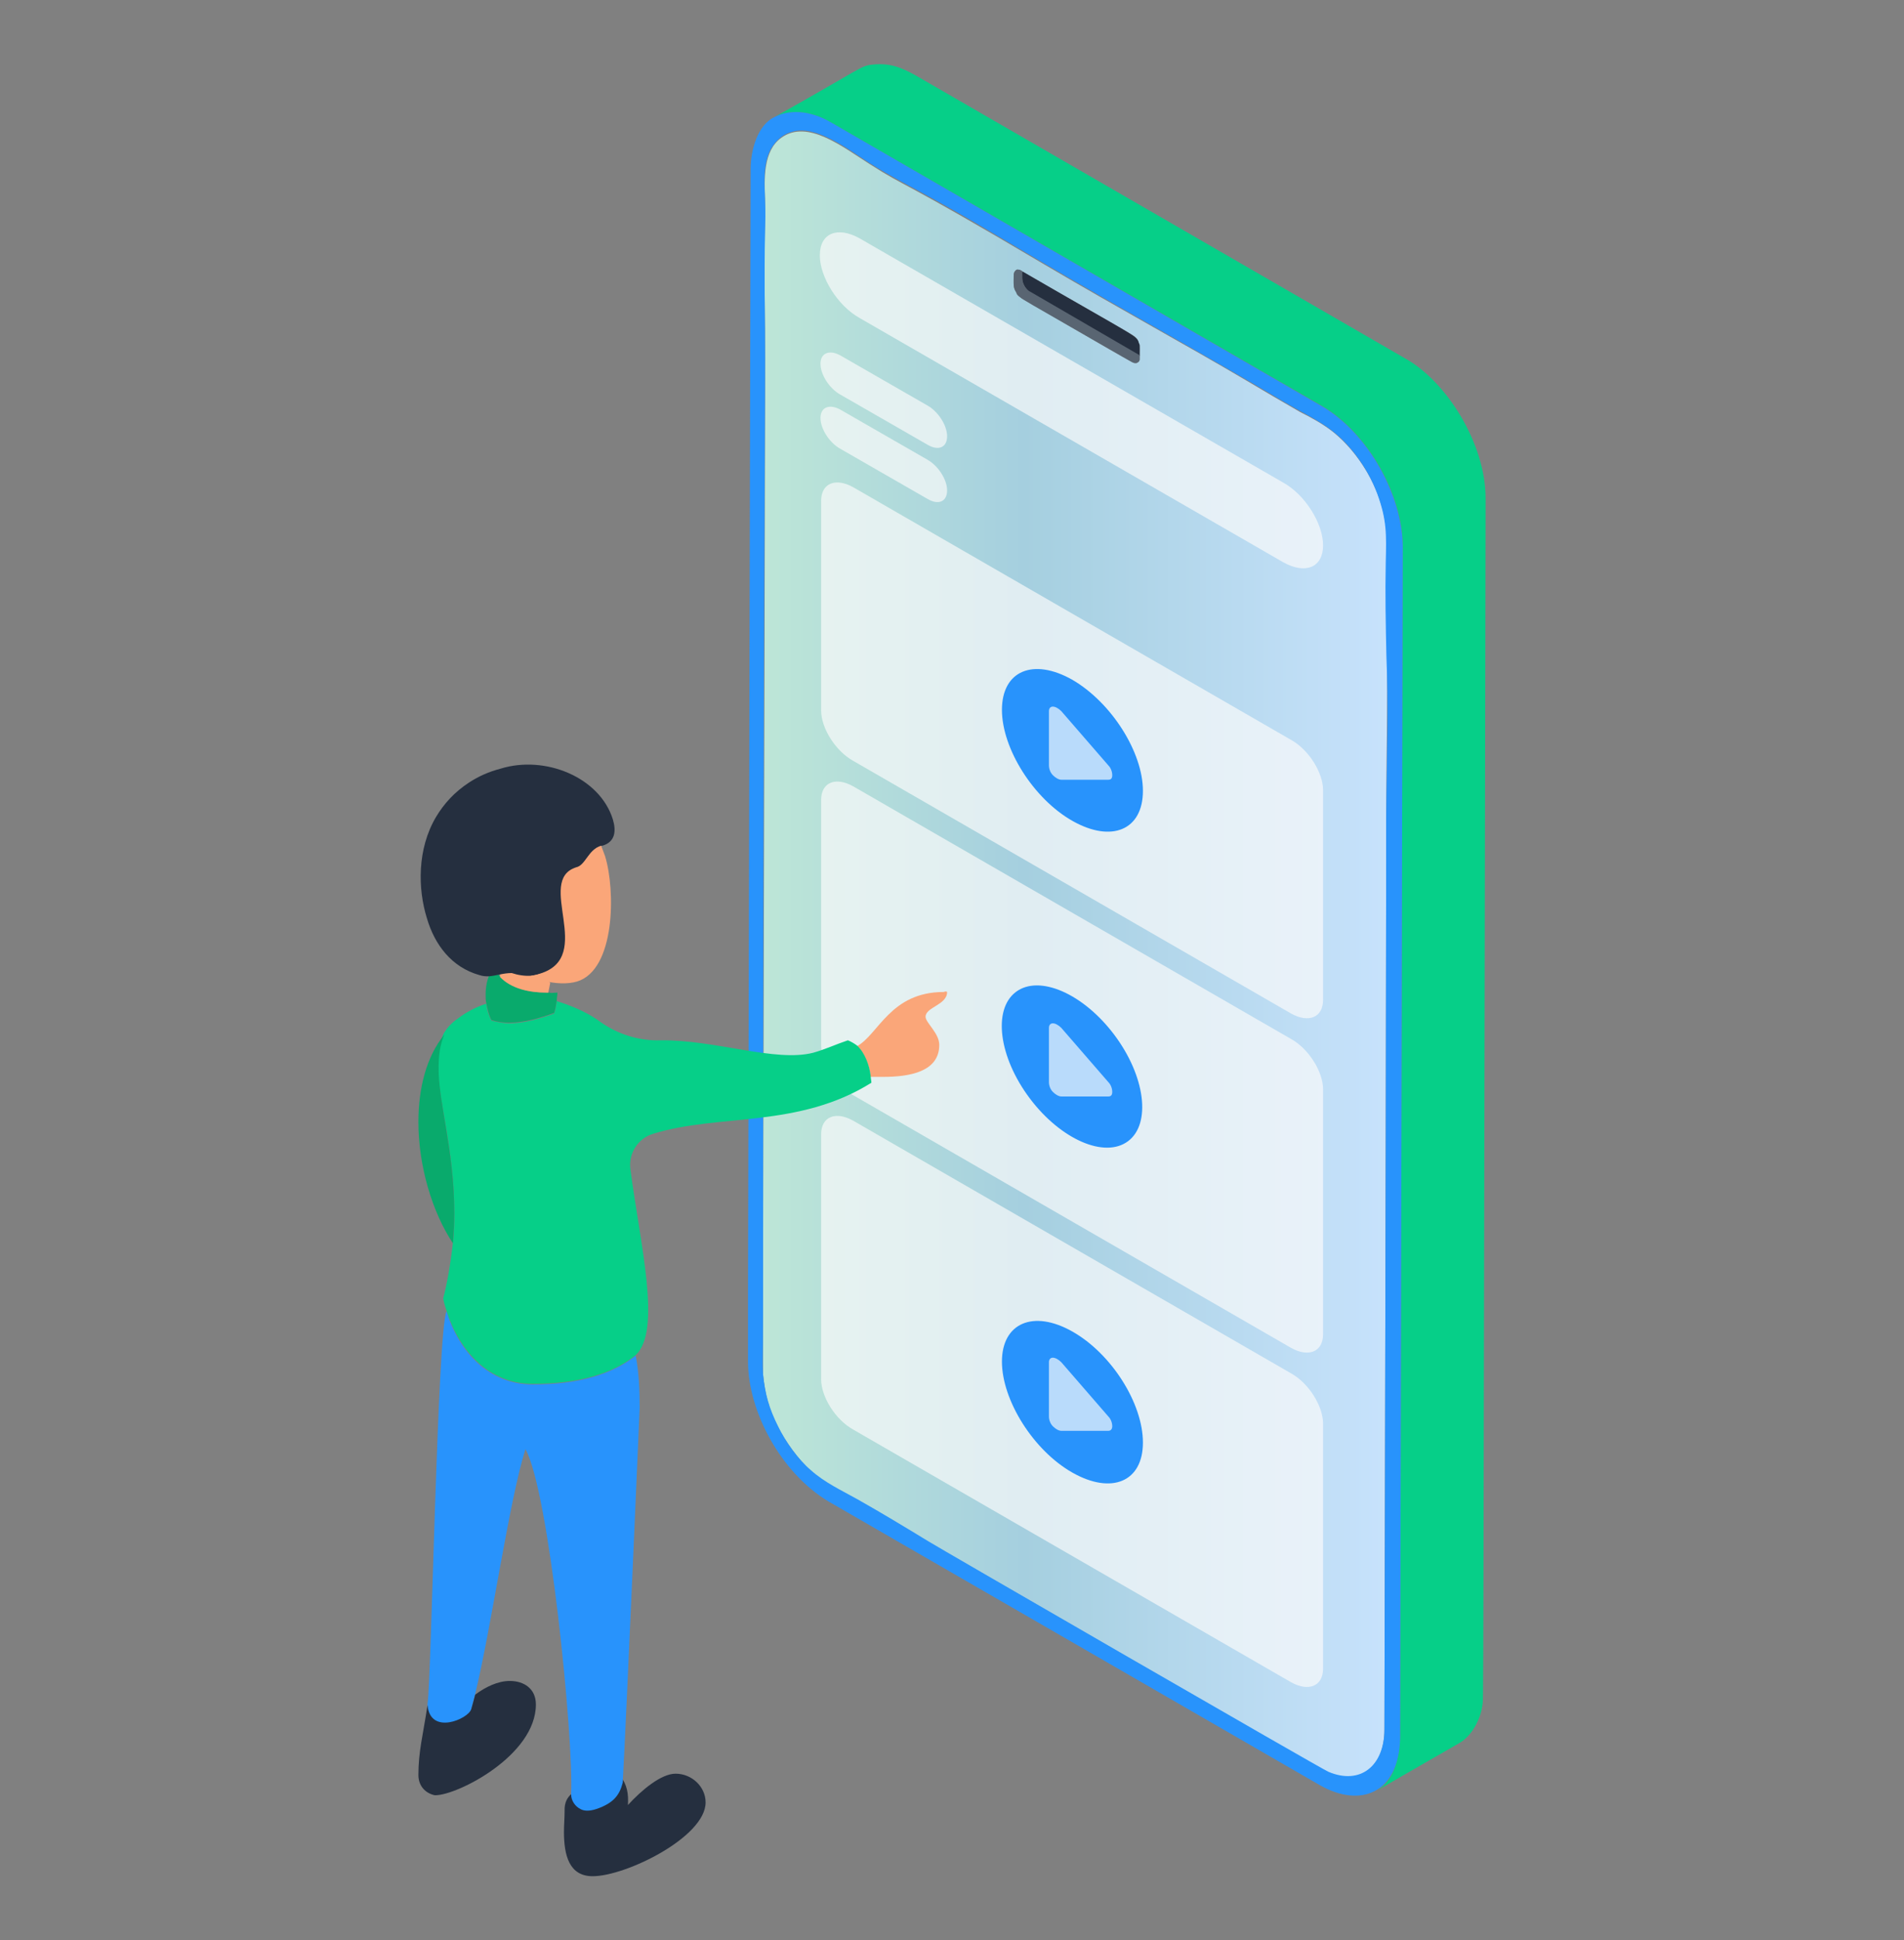 <?xml version="1.0" encoding="UTF-8"?> <!-- Generator: Adobe Illustrator 24.3.0, SVG Export Plug-In . SVG Version: 6.00 Build 0) --> <svg xmlns="http://www.w3.org/2000/svg" xmlns:xlink="http://www.w3.org/1999/xlink" id="Layer_1" x="0px" y="0px" viewBox="0 0 291.7 297.1" style="enable-background:new 0 0 291.7 297.1;" xml:space="preserve"><rect x="0" y="0" width="291.7" height="297.1" fill="#808080" stroke="none"/> <style type="text/css"> .st0{display:none;} .st1{display:inline;fill:#F5F5F5;} .st2{fill:url(#SVGID_1_);} .st3{opacity:0.69;fill:#FBFBFB;} .st4{fill:#252F3F;} .st5{fill:#596572;} .st6{fill:#06CF88;} .st7{fill:#2893FC;} .st8{fill:#FAA679;} .st9{fill:#09AA6C;} </style> <g id="Background_Complete"> </g> <g id="Background_Simple" class="st0"> <path class="st1" d="M270.4-35l-2.2,1.7c-18.8,14.5-28.5,38-24.4,61.2c0.5,3,1.3,5.9,2.2,8.8c6.9,20.7,25,37.4,46.4,42.7 c12.6,3.2,26.6,2.8,37.2,10.3c13.7,9.7,16.2,28.5,17.6,45.2c1.3,16.6,3.9,35.5,17.7,45.1c8.6,6.1,20,7,30.5,5.3 c27.7-4.6,50.4-26.8,60-52.8s7.5-55.2-1-81.6c-11.9-37-36.8-70.6-71.6-88.6C348-55.7,303.4-56.2,270.4-35z"></path> <ellipse class="st1" cx="-114.4" cy="60" rx="72.1" ry="72.1"></ellipse> </g> <g id="Table"> </g> <g id="Plants"> </g> <g id="Device"> </g> <g> <g> <g> <linearGradient id="SVGID_1_" gradientUnits="userSpaceOnUse" x1="116.923" y1="146.038" x2="212.597" y2="146.038"> <stop offset="0" style="stop-color:#BDE6D7"></stop> <stop offset="0.417" style="stop-color:#A5CFDF"></stop> <stop offset="1" style="stop-color:#C7E2FC"></stop> </linearGradient> <path class="st2" d="M116.9,210.5c0.3,3,0.9,5.3,2.3,8c1.1,2.2,3.1,5,5,6.7c2.1,1.9,4.7,3.1,7.2,4.5c3.7,2,7.2,4.2,10.8,6.4 c0.9,0.5,60.3,34.9,61.3,35.3c4.9,2.1,8.6-0.9,8.6-6.5c0.4-163.9,0.2-133.1,0.3-142.9c0-7.1,0.2-14.3,0.1-21.4 c0-4.7-0.2-9.4-0.1-14.2c0-2,0.1-4-0.1-6c-0.8-5.9-4.3-11.2-8-14.2c-1.5-1.2-3.3-2.2-5.1-3.1c-2.8-1.6-5.5-3.2-8.2-4.8 c-9.3-5.5-18.6-10.5-31-17.8c-22.6-13.4-20.9-11.6-26.8-15.4c-4.1-2.6-9.5-6.9-13.5-4c-2.8,2-2.6,6.3-2.5,9.4 c0.1,4.5-0.2,3.6,0,20.2C117.3,58.4,116.8,208,116.9,210.5z M174.6,54.7c0,0.1,0,0.2,0,0.3c0,0.1,0,0.2-0.1,0.3 c0,0.1-0.1,0.1-0.2,0.2c-0.6,0.3,0.4,0.7-17.8-9.8c-0.1-0.1-0.2-0.2-0.3-0.3c-0.2-0.1-0.5-0.5-0.5-0.7c-0.5-0.7-0.4-1.1-0.4-2.5 c0-0.4,0.1-0.7,0.4-0.8c0.1-0.1,0.4-0.1,0.5,0c0.1,0,0.2,0,0.3,0.1c2.7,1.6,17,9.7,17.3,10c0.3,0.3,0.5,0.4,0.7,1.1 C174.7,52.9,174.6,53.7,174.6,54.7z"></path> <g> <g> <path class="st3" d="M142.1,68.1l-13.4-7.7c-1.6-0.9-3-3-3-4.7l0,0c0-1.6,1.3-2.2,3-1.3l13.4,7.7c1.6,0.9,3,3,3,4.7l0,0 C145.1,68.5,143.8,69.1,142.1,68.1z"></path> <path class="st3" d="M142.1,76.4l-13.4-7.7c-1.6-0.9-3-3-3-4.7l0,0c0-1.6,1.3-2.2,3-1.3l13.4,7.7c1.6,0.9,3,3,3,4.7l0,0 C145.1,76.8,143.8,77.4,142.1,76.4z"></path> </g> <path class="st3" d="M196.6,86.1l-64.9-37.4c-3.4-1.9-6.1-6.3-6.1-9.6l0,0c0-3.4,2.7-4.5,6.1-2.6l64.9,37.4 c3.4,1.9,6.1,6.3,6.1,9.6l0,0C202.7,86.9,200,88,196.6,86.1z"></path> </g> <path class="st4" d="M156.7,41.6c18.1,10.5,17.4,9.7,17.8,11c0.1,0.1,0.1,0.3,0.1,0.4c0,0.1,0,0.3,0,0.4v1.1 c-18.5-10.7-16.8-9.7-17.2-10.1c-0.4-0.4-0.8-1.1-0.8-1.8V41.6z"></path> <path class="st5" d="M156.1,41.3c0.1,0,0.2,0,0.3,0.1l0.2,0.1c0,1.3,0,1.2,0.1,1.7c0.2,0.7,0.7,1.3,1.2,1.5l16.7,9.7v0.3 c0,0.1,0,0.2,0,0.3c0,0.1,0,0.2-0.1,0.3c0,0.1-0.1,0.1-0.2,0.2c-0.2,0.1-0.1,0.1-0.5,0.1c-0.1,0-0.2-0.1-0.3-0.1 c-17.3-10-17.6-9.9-17.8-10.7c-0.5-0.7-0.4-1.3-0.4-2.5c0-0.2,0-0.4,0.1-0.6C155.6,41.3,155.8,41.2,156.1,41.3z"></path> <path class="st6" d="M127.4,18.8c-3.4-2-6.5-2-8.7-0.9c13.4-7.5,13.1-7.8,14.9-8c2.7-0.3,4.4,0.4,6.6,1.6l75.1,43.4 c6.3,3.5,12.3,13,12.3,21.4c-0.4,195.2-0.3,183-0.5,184.9c-0.3,2.1-1.6,4.6-3.5,5.7c-16.1,9.2-12.4,7.3-11.6,6.5 c1.8-1.7,2.4-4.7,2.5-7.2l0.4-182.6c0-7.7-5.2-17.2-12.3-21.4L127.4,18.8z"></path> <path class="st7" d="M202.5,62.2l-75.1-43.4c-3.4-2-6.5-2-8.7-0.9c0,0,0,0,0,0c-2.6,1.2-3.7,5-3.7,8l-0.4,171.9l0,0v10.7 c0,7.6,5,17,12.3,21.4l75.2,43.4c6.4,3.7,12.2,1.2,12.4-7.1l0.4-182.6C214.8,75.9,209.7,66.4,202.5,62.2z M212.4,121.9 c-0.1,9.3,0.1-20.3-0.3,142.9c0,5.6-3.7,8.6-8.6,6.5c-1-0.4-60.4-34.7-61.3-35.3c-3.6-2.2-7.1-4.3-10.8-6.4 c-2.5-1.4-5.1-2.6-7.2-4.5c-1.9-1.6-3.9-4.4-5-6.7c-1.4-2.8-2-5-2.3-8c-0.1-2.3,0-1.3,0-9.3l0,0c0-106.5,0.4-142.7,0.3-150.5 c-0.2-16.6,0.2-15.7,0-20.2c-0.1-2.5-0.3-5.3,0.9-7.6c0.9-1.5,2-2.3,3.2-2.6c3.6-1.2,8.7,2.7,11.8,4.7c3.3,2.1,6.9,3.9,10.3,5.8 c8.2,4.5,13.9,8.3,33,19.1c20.2,11.5,17.7,10.3,22.7,13.1c3.5,1.9,5.8,3.2,8.4,6.5c1.7,2.2,2.7,4.1,3.5,6.2 c1.5,4.1,1.4,6.3,1.3,10.6c-0.1,4.8,0,9.5,0.1,14.2C212.7,107.6,212.5,114.8,212.4,121.9z"></path> <g> <path class="st3" d="M202.7,204.3c0,2.7-2.2,3.6-4.9,2.1l-67.1-38.7c-2.7-1.5-4.9-5-4.9-7.7v-37.5c0-2.7,2.2-3.6,4.9-2.1 l67.1,38.7c2.7,1.5,4.9,5,4.9,7.7V204.3z"></path> <ellipse transform="matrix(0.799 -0.601 0.601 0.799 -65.185 131.585)" class="st7" cx="164.3" cy="163.3" rx="8.1" ry="14.3"></ellipse> <path class="st3" d="M169.8,165.7c0.4,0.4,0.6,1,0.6,1.5s-0.2,0.7-0.6,0.7h-7.2c-0.4,0-0.9-0.3-1.3-0.7c-0.4-0.4-0.6-1-0.6-1.5 v-8.3c0-0.4,0.2-0.7,0.6-0.7c0.4,0,0.9,0.3,1.3,0.7L169.8,165.7z"></path> </g> <g> <path class="st3" d="M202.7,255.5c0,2.7-2.2,3.6-4.9,2.1l-67.1-38.7c-2.7-1.5-4.9-5-4.9-7.7v-37.5c0-2.7,2.2-3.6,4.9-2.1 l67.1,38.7c2.7,1.5,4.9,5,4.9,7.7V255.5z"></path> <path class="st7" d="M175.1,220.9c0,6-4.8,8-10.8,4.6c-6-3.4-10.8-11.1-10.8-17s4.8-8,10.8-4.6 C170.3,207.3,175.1,214.9,175.1,220.9z"></path> <path class="st3" d="M169.8,216.9c0.4,0.4,0.6,1,0.6,1.5c0,0.4-0.2,0.7-0.6,0.7h-7.2c-0.4,0-0.9-0.3-1.3-0.7 c-0.4-0.4-0.6-1-0.6-1.5v-8.3c0-0.4,0.2-0.7,0.6-0.7c0.4,0,0.9,0.3,1.3,0.7L169.8,216.9z"></path> </g> <g> <path class="st3" d="M202.7,153.1c0,2.7-2.2,3.6-4.9,2.1l-67.1-38.7c-2.7-1.5-4.9-5-4.9-7.7V76.7c0-2.7,2.2-3.6,4.9-2.1 l67.1,38.7c2.7,1.5,4.9,5,4.9,7.7V153.1z"></path> </g> <path class="st7" d="M175.1,121.1c0,6-4.8,8-10.8,4.6c-6-3.4-10.8-11.1-10.8-17c0-6,4.8-8,10.8-4.6 C170.3,107.6,175.1,115.2,175.1,121.1z"></path> <path class="st3" d="M169.8,117.2c0.4,0.4,0.6,1,0.6,1.5s-0.2,0.7-0.6,0.7h-7.2c-0.4,0-0.9-0.3-1.3-0.7c-0.4-0.4-0.6-1-0.6-1.5 v-8.3c0-0.4,0.2-0.7,0.6-0.7c0.4,0,0.9,0.3,1.3,0.7L169.8,117.2z"></path> </g> </g> <g> <path class="st8" d="M145.1,151.9C145.1,151.9,145.1,151.9,145.1,151.9c0,2-3.3,2.3-3.3,3.8c0,0.9,2.1,2.5,2.1,4.3 c0,4.1-4.5,4.9-8.6,4.9c-0.7,0-1.3,0-1.9,0h0c-0.2-1.7-0.9-3.6-2.1-4.7c3.3-1.8,5.1-8.3,13.3-8.3 C144.8,151.8,145,151.8,145.1,151.9z"></path> <path class="st6" d="M70.1,156c1.3-1,2.8-1.8,4.4-2.3c0.1,1,0.4,1.9,0.8,2.6c0.9,0.2,1.8,0.4,2.7,0.4c2.3,0,4.7-0.7,6.9-1.5 c0.2-0.6,0.3-1.2,0.4-1.9c2.9,0.9,5.1,2,6.7,3.2c2.7,1.9,5.9,2.9,9.2,2.8c8.4-0.1,17.6,3.4,23.4,1.9c1.8-0.5,3.5-1.3,5.3-1.9 c0.5,0.2,1,0.5,1.4,0.8c1.2,1.1,1.9,3,2.1,4.7c0,0.4,0.1,0.7,0.1,1c-11.2,7-23.3,4.7-33.4,7.8c-2.4,0.7-3.9,3.1-3.5,5.6 c1.5,11.4,4.8,24.5,0.8,28.3c0,0,0,0,0,0c-3.5,2.8-8.6,4.4-15.8,4.4c-6.7,0-11.2-5-13.2-11.2v0c-0.2-0.6-0.4-1.3-0.5-1.9 c0.5-1.8,1.1-5,1.5-8.6c0.2-1.5,0.2-3.1,0.2-4.6c0-9.7-2.5-17.2-2.5-22.4c0-1.8,0.2-3.6,0.9-5C68.5,157.4,69.2,156.6,70.1,156z"></path> <path class="st4" d="M103.5,271.6c2.5,0,4.6,2,4.6,4.4c0,5.3-12.2,11.3-17.3,11.3c-3.6,0-4.4-3.2-4.4-6.8c0-1.1,0.1-2.1,0.1-3.2 c-0.1-2.7,2.1-3,2.2-3.6c0.7,0.5-0.4,2.5,0.4,2.5c2.5,0,4.2-2.1,5.9-4.3c1.1,1.4,1.3,2.8,1.2,4.5 C98.3,274.1,101.3,271.6,103.5,271.6z"></path> <path class="st7" d="M72.8,259.4c-0.3,1.2-0.6,2.3-0.8,3.2c-0.2,0.8-0.6,1.6-1.3,2.2c-0.5,0.6-1.2,1.2-1.3,1.2 c-2.1,0-3.9,2.1-3.9-5.1h0c0.6-3.9,1.5-56.8,2.9-60.1c1.9,6.2,6.5,11.2,13.2,11.2c7.2,0,12.2-1.6,15.8-4.4l0,0 c0.5,2.7,0.6,5.3,0.6,8c0,0.2-2.1,48.7-2.6,57.4c-0.5,1.9-1.4,3.1-4,4c-1.2,0.4-2,0.3-2.5,0c-0.8-0.4-1.4-1.3-1.4-2.2 c0.4-8.8-3.4-46.5-7-52.9C78,229.8,75.3,249.1,72.8,259.4z"></path> <path class="st9" d="M85.4,152c0,0.4-0.1,0.8-0.1,1.2c-0.1,0.6-0.2,1.3-0.4,1.9c-2.2,0.8-4.6,1.5-6.9,1.5c-0.9,0-1.8-0.1-2.7-0.4 c-0.4-0.7-0.6-1.6-0.8-2.6c-0.1-0.4-0.1-0.9-0.1-1.3c0-1.6,0.4-3.2,1.3-4.1c0.3,0.6,0.6,1,1,1.4v0c1.7,1.8,4.5,2.4,7.1,2.4 c0.1,0,0.2,0,0.3,0C84.5,152.1,84.9,152,85.4,152z"></path> <path class="st8" d="M84.3,150.5c-0.1,0.5-0.2,1-0.3,1.5c-0.1,0-0.2,0-0.3,0c-2.6,0-5.4-0.6-7.1-2.4v0c0-0.8,0-1.5,0-2.3 c1.1,0.3,2.3,0.2,3.5,0.5c0.8,0.6,1.8,1.1,2.8,1.3C83.5,149.7,83.9,150.1,84.3,150.5z"></path> <path class="st4" d="M72.2,261.7c0.2-0.7,0.4-1.4,0.6-2.2c1.6-1.2,3.5-2.1,5.3-2.1c2.2,0,4,1.2,4,3.6c0,7.8-12,13.9-15.4,13.9 c0,0-0.1,0-0.1,0c-1.4-0.3-2.5-1.4-2.5-3.1c0-3.6,0.7-6.1,1.4-10.7h0C65.9,265.8,71.8,263.2,72.2,261.7z"></path> <path class="st9" d="M69.6,185.8c0,1.5-0.1,3.1-0.2,4.6h0c-3.2-4.8-5.3-11.9-5.3-18.6c0-5.1,1.2-10,4-13.4c-0.7,1.5-0.9,3.3-0.9,5 C67.1,168.6,69.6,176.1,69.6,185.8z"></path> <path class="st4" d="M93.9,125.5c0.5,1.7,0.4,3.4-1.6,4c0,0,0,0,0,0c0,0-0.1,0-0.1,0c-2,0.5-2.4,2.9-3.7,3.3 c-6.4,2,2.9,13.7-5.6,16.3c-0.5,0.1-0.9,0.2-1.4,0.3c-1.1,0.1-2.2-0.1-3.1-0.4c-1.3,0-2.3,0.4-3.5,0.5c-0.5,0-0.9,0-1.5-0.2 c-4.2-1.2-6.8-4.6-8-8.7c-1.4-4.5-1.5-10.6,1.4-15.5c1.2-2,2.8-3.8,5.1-5.3c1.4-0.9,2.9-1.6,4.8-2.1 C83.5,115.6,91.9,119,93.9,125.5z"></path> <path class="st8" d="M92.1,129.5c0.2,0.5,0.4,1.1,0.6,1.6c1.6,5.2,1.6,17.4-4.3,19.2c-1.4,0.4-3.2,0.4-5.5-0.2c0,0,0,0.1,0,0.1 c-0.5-0.3-1-0.6-1.6-0.8c0.5,0,0.9-0.1,1.4-0.3c8.6-2.6-0.8-14.3,5.6-16.3C89.7,132.5,90.1,130.1,92.1,129.5z"></path> </g> </g> </svg> 